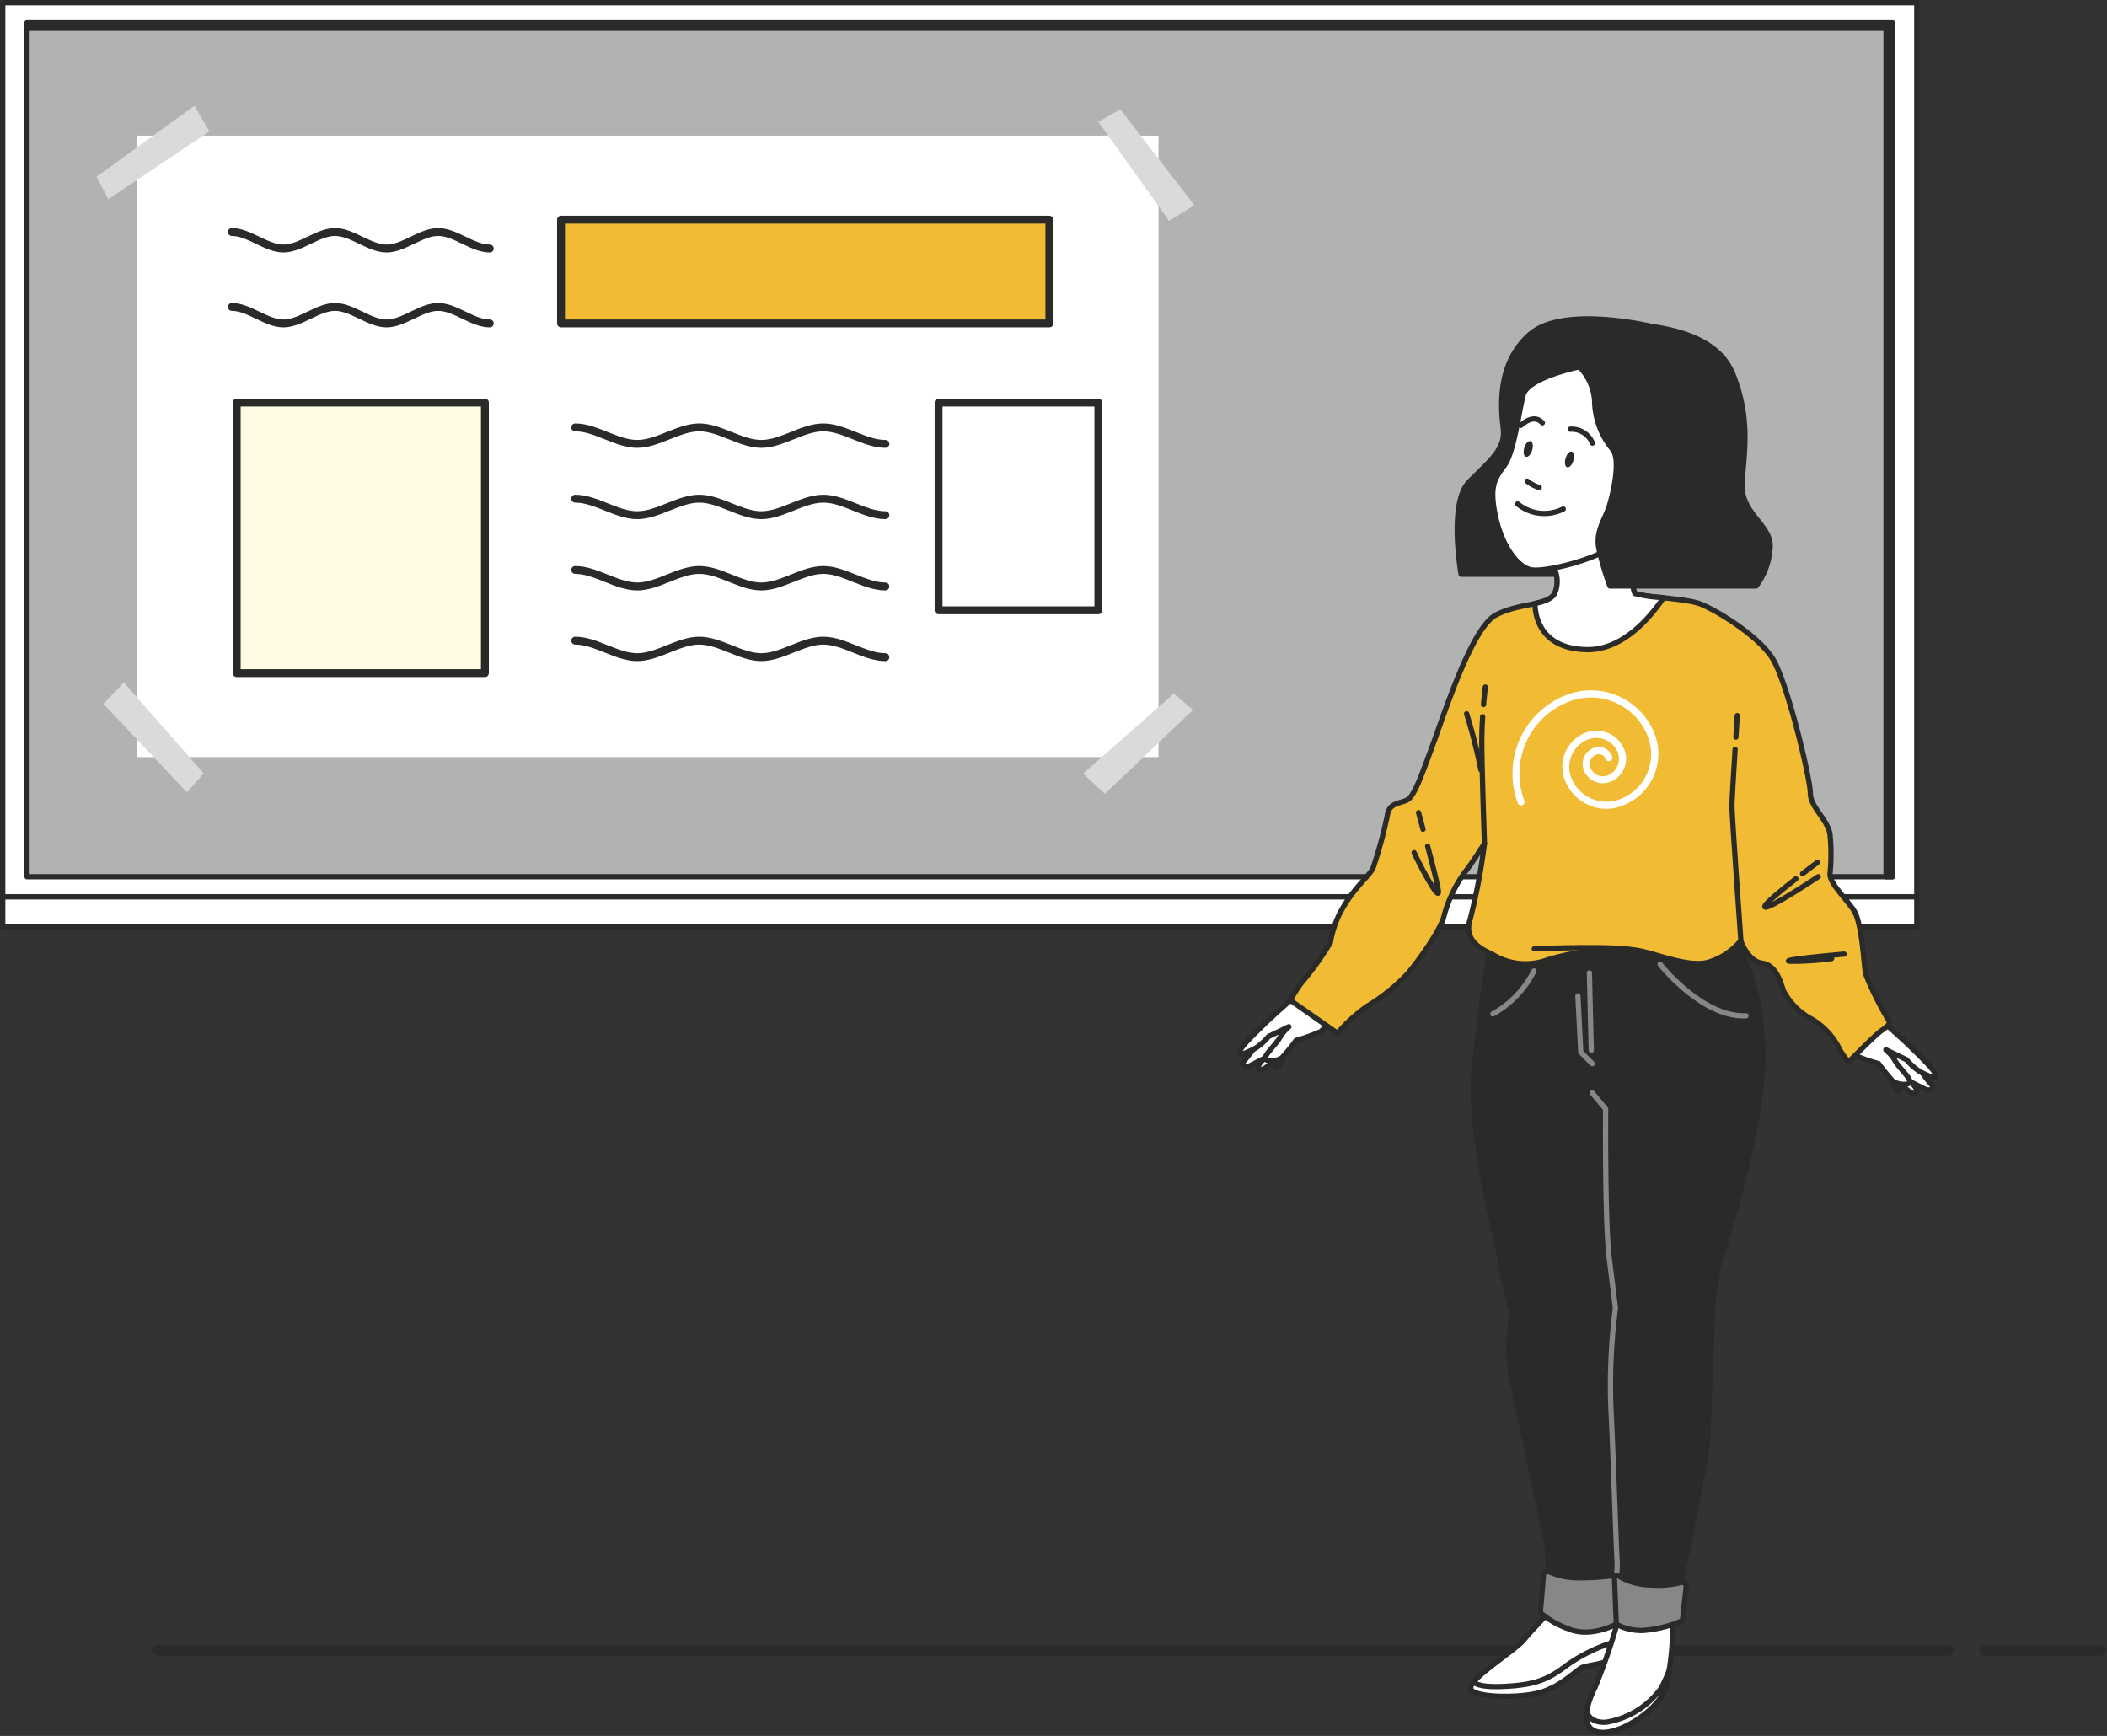 <svg id="a30b99af-6627-4a2a-9c63-8a4d469cea08" data-name="Calque 1" xmlns="http://www.w3.org/2000/svg" viewBox="0 0 200.585 165.278"><rect x="0" y="0" width="200.585" height="165.278" fill="#333333" stroke="none"/><g id="a66453f2-49cd-4d72-b204-c9c6c1394ed6" data-name="freepik--Blackboard--inject-103"><rect x="0.258" y="0.258" width="182.221" height="85.132" style="fill:#fff;stroke:#2a2a29;stroke-linecap:round;stroke-linejoin:round;stroke-width:0.5px"/><rect x="0.258" y="85.39" width="182.221" height="2.861" style="fill:#fff;stroke:#2a2a29;stroke-linecap:round;stroke-linejoin:round;stroke-width:0.5px"/><rect x="2.573" y="2.172" width="177.595" height="81.3" style="fill:#b1b2b2;stroke:#2a2a29;stroke-linecap:round;stroke-linejoin:round;stroke-width:0.5px"/><polygon points="2.573 2.172 2.573 2.687 179.551 2.687 179.551 83.476 180.164 83.476 180.164 2.172 2.573 2.172" style="fill:#2a2a29;stroke:#2a2a29;stroke-linecap:round;stroke-linejoin:round;stroke-width:0.5px"/></g><g id="b46bf4c1-76b3-4ccf-b88f-bcc3cfb53441" data-name="freepik--poster-1--inject-103"><rect x="13.048" y="12.912" width="97.238" height="59.171" style="fill:#fff"/><polygon points="113.576 67.598 105.181 75.581 103.113 73.659 111.745 66.03 113.576 67.598" style="fill:#d9dada"/><polygon points="104.563 11.603 111.297 21.029 113.69 19.531 106.658 10.405 104.563 11.603" style="fill:#d9dada"/><polygon points="10.32 18.961 19.938 12.504 18.512 10.067 9.184 16.835 10.32 18.961" style="fill:#d9dada"/><polygon points="17.804 75.448 9.852 67.024 11.782 64.965 19.384 73.624 17.804 75.448" style="fill:#d9dada"/><path d="M22.071,22.088c1.635,0,3.274,1.572,4.909,1.572S30.254,22.088,31.893,22.088,35.167,23.66,36.802,23.66s3.274-1.572,4.909-1.572S44.986,23.66,46.625,23.66" style="fill:none;stroke:#2a2a29;stroke-linecap:round;stroke-linejoin:round;stroke-width:0.75px"/><path d="M22.071,29.222c1.635,0,3.274,1.572,4.909,1.572S30.254,29.222,31.893,29.222,35.167,30.794,36.802,30.794s3.274-1.572,4.909-1.572S44.986,30.794,46.625,30.794" style="fill:none;stroke:#2a2a29;stroke-linecap:round;stroke-linejoin:round;stroke-width:0.75px"/><path d="M54.758,40.692c1.966,0,3.938,1.572,5.904,1.572s3.938-1.572,5.909-1.572,3.938,1.572,5.904,1.572,3.938-1.572,5.904-1.572,3.938,1.572,5.909,1.572" style="fill:none;stroke:#2a2a29;stroke-linecap:round;stroke-linejoin:round;stroke-width:0.75px"/><path d="M54.758,47.478c1.966,0,3.938,1.572,5.904,1.572s3.938-1.572,5.909-1.572,3.938,1.572,5.904,1.572,3.938-1.572,5.904-1.572,3.938,1.572,5.909,1.572" style="fill:none;stroke:#2a2a29;stroke-linecap:round;stroke-linejoin:round;stroke-width:0.75px"/><path d="M54.758,54.265c1.966,0,3.938,1.572,5.904,1.572s3.938-1.572,5.909-1.572,3.938,1.572,5.904,1.572,3.938-1.572,5.904-1.572,3.938,1.572,5.909,1.572" style="fill:none;stroke:#2a2a29;stroke-linecap:round;stroke-linejoin:round;stroke-width:0.75px"/><path d="M54.758,60.994c1.966,0,3.938,1.572,5.904,1.572s3.938-1.572,5.909-1.572,3.938,1.572,5.904,1.572,3.938-1.572,5.904-1.572,3.938,1.572,5.909,1.572" style="fill:none;stroke:#2a2a29;stroke-linecap:round;stroke-linejoin:round;stroke-width:0.75px"/><rect x="22.534" y="38.33" width="23.627" height="25.755" style="fill:#fffce3;stroke:#2a2a29;stroke-linecap:round;stroke-linejoin:round;stroke-width:0.75px"/><rect x="89.351" y="38.33" width="15.212" height="19.775" style="fill:none;stroke:#2a2a29;stroke-linecap:round;stroke-linejoin:round;stroke-width:0.75px"/><rect x="53.409" y="20.911" width="46.49" height="9.883" style="fill:#f1bc34;stroke:#2a2a29;stroke-linecap:round;stroke-linejoin:round;stroke-width:0.75px"/></g><g id="f381536a-3e61-4b04-97c7-8e00d9f01c44" data-name="freepik--Floor--inject-89"><line x1="188.938" y1="157.125" x2="200.027" y2="157.125" style="fill:none;stroke:#2a2a29;stroke-linecap:round;stroke-linejoin:round"/><line x1="14.924" y1="157.125" x2="185.526" y2="157.125" style="fill:none;stroke:#2a2a29;stroke-linecap:round;stroke-linejoin:round"/></g><g id="b45f1710-6c35-43a2-93c7-f7b5d52a6ba7" data-name="freepik--Character--inject-89"><path d="M182.434,101.39s1.173,1.612,1.484,1.919-.188.618-.682.371-1.42-.721-1.42-.721.99.806.554,1.113-1.855-1.361-1.855-1.361.678,1.608.06,1.053-.678-2.043-1.049-2.602-.93-1.42-.93-1.42-.426-1.425.742-.93A14.055,14.055,0,0,1,182.434,101.39Z" style="fill:#fff;stroke:#2a2a29;stroke-linecap:round;stroke-linejoin:round;stroke-width:0.5px"/><path d="M179.09,97.12s2.167,1.919,2.849,2.602,2.286,2.162,2.35,2.657-1.053-.124-1.548-.371a5.941,5.941,0,0,1-1.237-1.113s-1.672-.802-1.919-.926.426.307.806.99,1.361,1.544,1.425,1.979-1.117.371-1.612,0a18.555,18.555,0,0,1-1.361-1.672,18.193,18.193,0,0,1-2.414-.853,6.282,6.282,0,0,1-1.113-1.484Z" style="fill:#fff;stroke:#2a2a29;stroke-linecap:round;stroke-linejoin:round;stroke-width:0.5px"/><path d="M119.844,99.18s-1.16,1.587-1.463,1.889.183.61.67.367,1.403-.729,1.403-.729-.977.793-.546,1.096,1.83-1.343,1.83-1.343-.674,1.587-.064,1.041.674-2.017,1.041-2.559.913-1.403.913-1.403.426-1.403-.729-.917A13.662,13.662,0,0,0,119.844,99.18Z" style="fill:#fff;stroke:#2a2a29;stroke-linecap:round;stroke-linejoin:round;stroke-width:0.5px"/><path d="M123.141,94.971s-2.133,1.889-2.806,2.559-2.26,2.133-2.32,2.623,1.036-.124,1.527-.367a5.873,5.873,0,0,0,1.22-1.1l1.889-.913c.247-.124-.427.303-.793.977s-1.339,1.523-1.403,1.953,1.1.363,1.587,0a17.654,17.654,0,0,0,1.343-1.651,16.644,16.644,0,0,0,2.38-.853,6.24,6.24,0,0,0,1.096-1.463Z" style="fill:#fff;stroke:#2a2a29;stroke-linecap:round;stroke-linejoin:round;stroke-width:0.5px"/><path d="M141.882,89.934s-.853,5.272-1.531,11.737,2.465,17.598,2.465,18.195,1.109,5.357,1.109,5.357a18.406,18.406,0,0,0-.085,5.783c.512,2.465,3.412,15.815,3.412,15.815l.316,5.186a11.835,11.835,0,0,0,5.442.853,10.083,10.083,0,0,0,4.167,1.024c1.958-.085,2.38-1.28,2.38-1.28s2.986-13.435,3.062-16.156.427-11.737.427-12.074.512-3.745.512-3.745,4.082-12.074,4.265-19.555-2.806-11.904-2.806-11.904a73.75,73.75,0,0,1-10.97-.427,47.523,47.523,0,0,0-10.543-.341c-1.361.171-1.706.682-1.706.682Z" style="fill:#2a2a29;stroke:#2a2a29;stroke-linecap:round;stroke-linejoin:round;stroke-width:0.5px"/><path d="M151.576,104.051l1.28,1.531s-.085,10.799.341,14.198.593,4.764.593,4.764a57.152,57.152,0,0,0-.426,9.69c.252,4.935.508,13.691.593,14.458a37.087,37.087,0,0,1-.256,3.911" style="fill:none;stroke:#868786;stroke-linecap:round;stroke-linejoin:round;stroke-width:0.5px"/><path d="M146.032,92.442a9.652,9.652,0,0,1-3.911,4.094" style="fill:none;stroke:#868786;stroke-linecap:round;stroke-linejoin:round;stroke-width:0.5px"/><line x1="151.308" y1="92.625" x2="151.487" y2="99.991" style="fill:none;stroke:#868786;stroke-linecap:round;stroke-linejoin:round;stroke-width:0.5px"/><polyline points="150.216 94.809 150.489 100.174 151.581 101.266" style="fill:none;stroke:#868786;stroke-linecap:round;stroke-linejoin:round;stroke-width:0.5px"/><path d="M158.038,91.806s4.001,5.092,8.185,4.909" style="fill:none;stroke:#868786;stroke-linecap:round;stroke-linejoin:round;stroke-width:0.5px"/><path d="M157.496,31.136s-8.586-2.133-11.823.67-2.785,7.14-2.559,9.038-1.228,3.011-3.237,5.016-.78,8.812-.78,8.812h11.823s-2.005,0,.115-3.903,5.242-10.151,5.242-14.164S157.496,31.136,157.496,31.136Z" style="fill:#2a2a29;stroke:#2a2a29;stroke-linecap:round;stroke-linejoin:round;stroke-width:0.5px"/><path d="M147.844,53.886a2.893,2.893,0,0,1,.166,2.627c-.687,1.186-3.305.853-5.591,2.034s-4.832,9.153-6.018,12.369-1.779,4.913-2.457,5.255-1.706.252-1.864,1.437a42.061,42.061,0,0,1-1.356,5.003c-.256.678-1.706,1.779-2.883,3.813a9.573,9.573,0,0,0-1.186,3.305,28.262,28.262,0,0,1-2.798,3.898,13.016,13.016,0,0,0-1.015,1.612l4.491,3.135a15.047,15.047,0,0,1,2.798-2.559A18.067,18.067,0,0,0,134.03,92.676c.93-1.1,3.22-4.235,3.472-5.591a12.609,12.609,0,0,1,2.034-4.154c.508-.593,1.783-2.627,1.783-2.627a58.9,58.9,0,0,1-1.356,7.204c-.678,2.034,1.1,2.883,2.034,3.305a5.965,5.965,0,0,0,5.255.593,23.003,23.003,0,0,1,8.56-.93c1.783.256,5.169,1.821,7.11,1.041a6.492,6.492,0,0,0,2.798-1.949s.674,1.949,2.03,2.133,1.783,1.864,2.034,2.627a6.455,6.455,0,0,0,2.713,2.713,6.737,6.737,0,0,1,2.559,2.713,6.598,6.598,0,0,0,.934,1.356s2.559-2.627,3.22-3.054.678-.759.678-.759a31.109,31.109,0,0,1-2.29-4.581c-.158-.934-.337-4.828-1.1-6.014s-2.286-2.559-2.286-3.476a19.102,19.102,0,0,0,0-3.813c-.252-1.442-1.868-2.559-1.868-3.898s-2.201-10.663-3.642-12.885-5.51-4.662-6.948-5.169-5.933-.678-6.103-.934S154.37,51.02,154.37,51.02Z" style="fill:#f1bc34;stroke:#2a2a29;stroke-linecap:round;stroke-linejoin:round;stroke-width:0.5px"/><path d="M152.954,77.011a4.299,4.299,0,0,1-4.001-2.777,3.489,3.489,0,0,1,2.026-4.487,2.858,2.858,0,0,1,3.676,1.672,2.359,2.359,0,0,1-1.378,3.028,1.945,1.945,0,0,1-2.505-1.136l-.003-.007a1.629,1.629,0,0,1,.951-2.094,1.373,1.373,0,0,1,1.761.802.337.337,0,0,1-.631.239h0a.691.691,0,0,0-.363-.388.682.682,0,0,0-.533,0,.951.951,0,0,0-.554,1.224,1.28,1.28,0,0,0,1.638.746,1.706,1.706,0,0,0,.985-2.162,2.184,2.184,0,0,0-2.811-1.28,2.815,2.815,0,0,0-1.642,3.621,3.595,3.595,0,0,0,4.64,2.081l.009-.004a4.585,4.585,0,0,0,2.678-5.899,5.809,5.809,0,0,0-7.471-3.416l-.009.004a7.349,7.349,0,0,0-4.299,9.46.341.341,0,0,1-.196.426.337.337,0,0,1-.426-.196A8.027,8.027,0,0,1,149.188,66.139a6.491,6.491,0,0,1,8.351,3.796,5.255,5.255,0,0,1-3.075,6.764A4.265,4.265,0,0,1,152.954,77.011Z" style="fill:#fff"/><path d="M158.379,56.897a12.894,12.894,0,0,1-2.738-.388c-.171-.252-1.28-5.506-1.28-5.506l-6.526,2.879a2.893,2.893,0,0,1,.166,2.627c-.303.533-.994.759-1.872.951,0,.972.367,4.265,4.841,4.389C154.302,61.959,156.908,59.055,158.379,56.897Z" style="fill:#fff;stroke:#2a2a29;stroke-linecap:round;stroke-linejoin:round;stroke-width:0.5px"/><path d="M141.229,67.077c.085-.994.171-1.663.171-1.663" style="fill:none;stroke:#2a2a29;stroke-linecap:round;stroke-linejoin:round;stroke-width:0.5px"/><path d="M141.319,80.329s-.256-7.204-.256-9.746c0-.802.034-1.612.081-2.35" style="fill:none;stroke:#2a2a29;stroke-linecap:round;stroke-linejoin:round;stroke-width:0.5px"/><path d="M140.978,73.296a52.59,52.59,0,0,0-1.356-5.34" style="fill:none;stroke:#2a2a29;stroke-linecap:round;stroke-linejoin:round;stroke-width:0.5px"/><path d="M135.911,80.564c.405,1.544.853,3.241.998,4.09.341,1.779-2.133-3.054-2.286-3.476" style="fill:none;stroke:#2a2a29;stroke-linecap:round;stroke-linejoin:round;stroke-width:0.5px"/><path d="M135.045,77.369s.183.657.426,1.587" style="fill:none;stroke:#2a2a29;stroke-linecap:round;stroke-linejoin:round;stroke-width:0.5px"/><path d="M165.182,71.338c-.141,2.235-.303,4.909-.303,5.434,0,.93.853,12.795.853,12.795" style="fill:none;stroke:#2a2a29;stroke-linecap:round;stroke-linejoin:round;stroke-width:0.5px"/><path d="M165.387,68.127s-.055.853-.132,2.051" style="fill:none;stroke:#2a2a29;stroke-linecap:round;stroke-linejoin:round;stroke-width:0.5px"/><path d="M170.97,83.669c-1.446,1.126-3.101,2.487-2.956,2.678.256.341,5.084-2.879,5.084-2.879" style="fill:none;stroke:#2a2a29;stroke-linecap:round;stroke-linejoin:round;stroke-width:0.5px"/><path d="M173.013,82.112s-.614.456-1.412,1.071" style="fill:none;stroke:#2a2a29;stroke-linecap:round;stroke-linejoin:round;stroke-width:0.5px"/><path d="M175.559,90.838s-5.852.512-5.255.678a26.966,26.966,0,0,0,4.065-.252" style="fill:none;stroke:#2a2a29;stroke-linecap:round;stroke-linejoin:round;stroke-width:0.5px"/><path d="M146.062,90.331s7.882-.337,9.75.171" style="fill:none;stroke:#2a2a29;stroke-linecap:round;stroke-linejoin:round;stroke-width:0.5px"/><path d="M150.361,34.928s-4.926,1.007-5.353,2.678-.891,5.468-1.783,6.692-1.45,1.898-.891,4.692,2.009,4.905,3.344,5.242,7.14-1.117,8.812-2.9,2.559-5.911,2.346-8.142-2.9-5.911-3.907-7.809A1.543,1.543,0,0,0,150.361,34.928Z" style="fill:#fff;stroke:#2a2a29;stroke-linecap:round;stroke-linejoin:round;stroke-width:0.5px"/><path d="M149.785,43.85c-.119.426-.388.699-.593.64s-.277-.426-.154-.853.388-.699.593-.64S149.909,43.436,149.785,43.85Z" style="fill:#2a2a29"/><path d="M145.861,42.852c-.124.426-.392.699-.597.64s-.277-.426-.154-.853.388-.699.597-.635S145.989,42.438,145.861,42.852Z" style="fill:#2a2a29"/><path d="M145.384,45.808a3.566,3.566,0,0,0,1.147.606" style="fill:none;stroke:#2a2a29;stroke-linecap:round;stroke-linejoin:round;stroke-width:0.5px"/><path d="M144.479,47.979a4.005,4.005,0,0,0,4.342.482" style="fill:none;stroke:#2a2a29;stroke-linecap:round;stroke-linejoin:round;stroke-width:0.5px"/><path d="M149.487,40.865a2.133,2.133,0,0,1,2.111,1.326" style="fill:none;stroke:#2a2a29;stroke-linecap:round;stroke-linejoin:round;stroke-width:0.5px"/><path d="M144.782,40.502s1.207-1.207,2.051-.243" style="fill:none;stroke:#2a2a29;stroke-linecap:round;stroke-linejoin:round;stroke-width:0.5px"/><path d="M150.361,34.928a5.043,5.043,0,0,1,1.45,3.348,7.318,7.318,0,0,0,1.672,4.461c.781.891.222,3.681-.222,5.242s-1.45,2.559-1.007,4.461a28.645,28.645,0,0,0,1.007,3.348h13.925a6.76,6.76,0,0,0,1.335-3.792c0-2.133-2.9-3.126-2.674-6.137s.78-6.133-.891-10.262-7.46-4.572-10.565-4.794-5.02.781-4.909,2.133" style="fill:#2a2a29;stroke:#2a2a29;stroke-linecap:round;stroke-linejoin:round;stroke-width:0.5px"/><path d="M147.921,153.027s-2.133,2.214-2.892,3.148-5.016,3.57-5.016,4.508,4.589,1.019,6.632.427,3.412-2.133,3.996-2.38,2.559-.341,3.058-1.019.512-4.082.512-4.082S149.367,154.302,147.921,153.027Z" style="fill:#fff;stroke:#2a2a29;stroke-linecap:round;stroke-linejoin:round;stroke-width:0.5px"/><path d="M153.7,157.705a3.92,3.92,0,0,0,.384-1.548l-.661.26a15.44,15.44,0,0,0-4.265,2.133c-1.813,1.382-3.088,1.915-6.282,2.022-1.732.055-2.363-.2-2.585-.426a1.019,1.019,0,0,0-.286.559c0,.934,4.589,1.019,6.632.426s3.412-2.133,3.996-2.38S153.193,158.405,153.7,157.705Z" style="fill:#fff;stroke:#2a2a29;stroke-linecap:round;stroke-linejoin:round;stroke-width:0.5px"/><path d="M154.212,153.624a56.056,56.056,0,0,1-2.38,7.059c-1.019,2.043-1.361,4.265.763,4.265s5.357-2.384,5.971-4.167a27.21,27.21,0,0,0,.678-5.869l.085-.763Z" style="fill:#fff;stroke:#2a2a29;stroke-linecap:round;stroke-linejoin:round;stroke-width:0.5px"/><path d="M158.55,160.768a10.581,10.581,0,0,0,.371-1.779,13.943,13.943,0,0,1-.815,1.791,8.063,8.063,0,0,1-5.216,3.19c-1.216.064-1.668-.499-1.83-.994-.145,1.117.226,1.958,1.535,1.958C154.724,164.935,157.953,162.55,158.55,160.768Z" style="fill:#fff;stroke:#2a2a29;stroke-linecap:round;stroke-linejoin:round;stroke-width:0.5px"/><path d="M146.936,149.981a.392.392,0,0,1,.559-.328,6.768,6.768,0,0,0,2.806.567,24.941,24.941,0,0,0,3.655-.252,5.956,5.956,0,0,0,3.148.934,8.654,8.654,0,0,0,2.922-.235.397.397,0,0,1,.495.426l-.354,3.203a11.596,11.596,0,0,1-3.745.938,5.071,5.071,0,0,1-2.559-.597s-2.465,1.361-4.589.426a8.197,8.197,0,0,1-2.636-1.531Z" style="fill:#868786;stroke:#2a2a29;stroke-linecap:round;stroke-linejoin:round;stroke-width:0.5px"/><line x1="153.7" y1="150.391" x2="153.871" y2="154.643" style="fill:none;stroke:#2a2a29;stroke-linecap:round;stroke-linejoin:round;stroke-width:0.5px"/></g></svg>